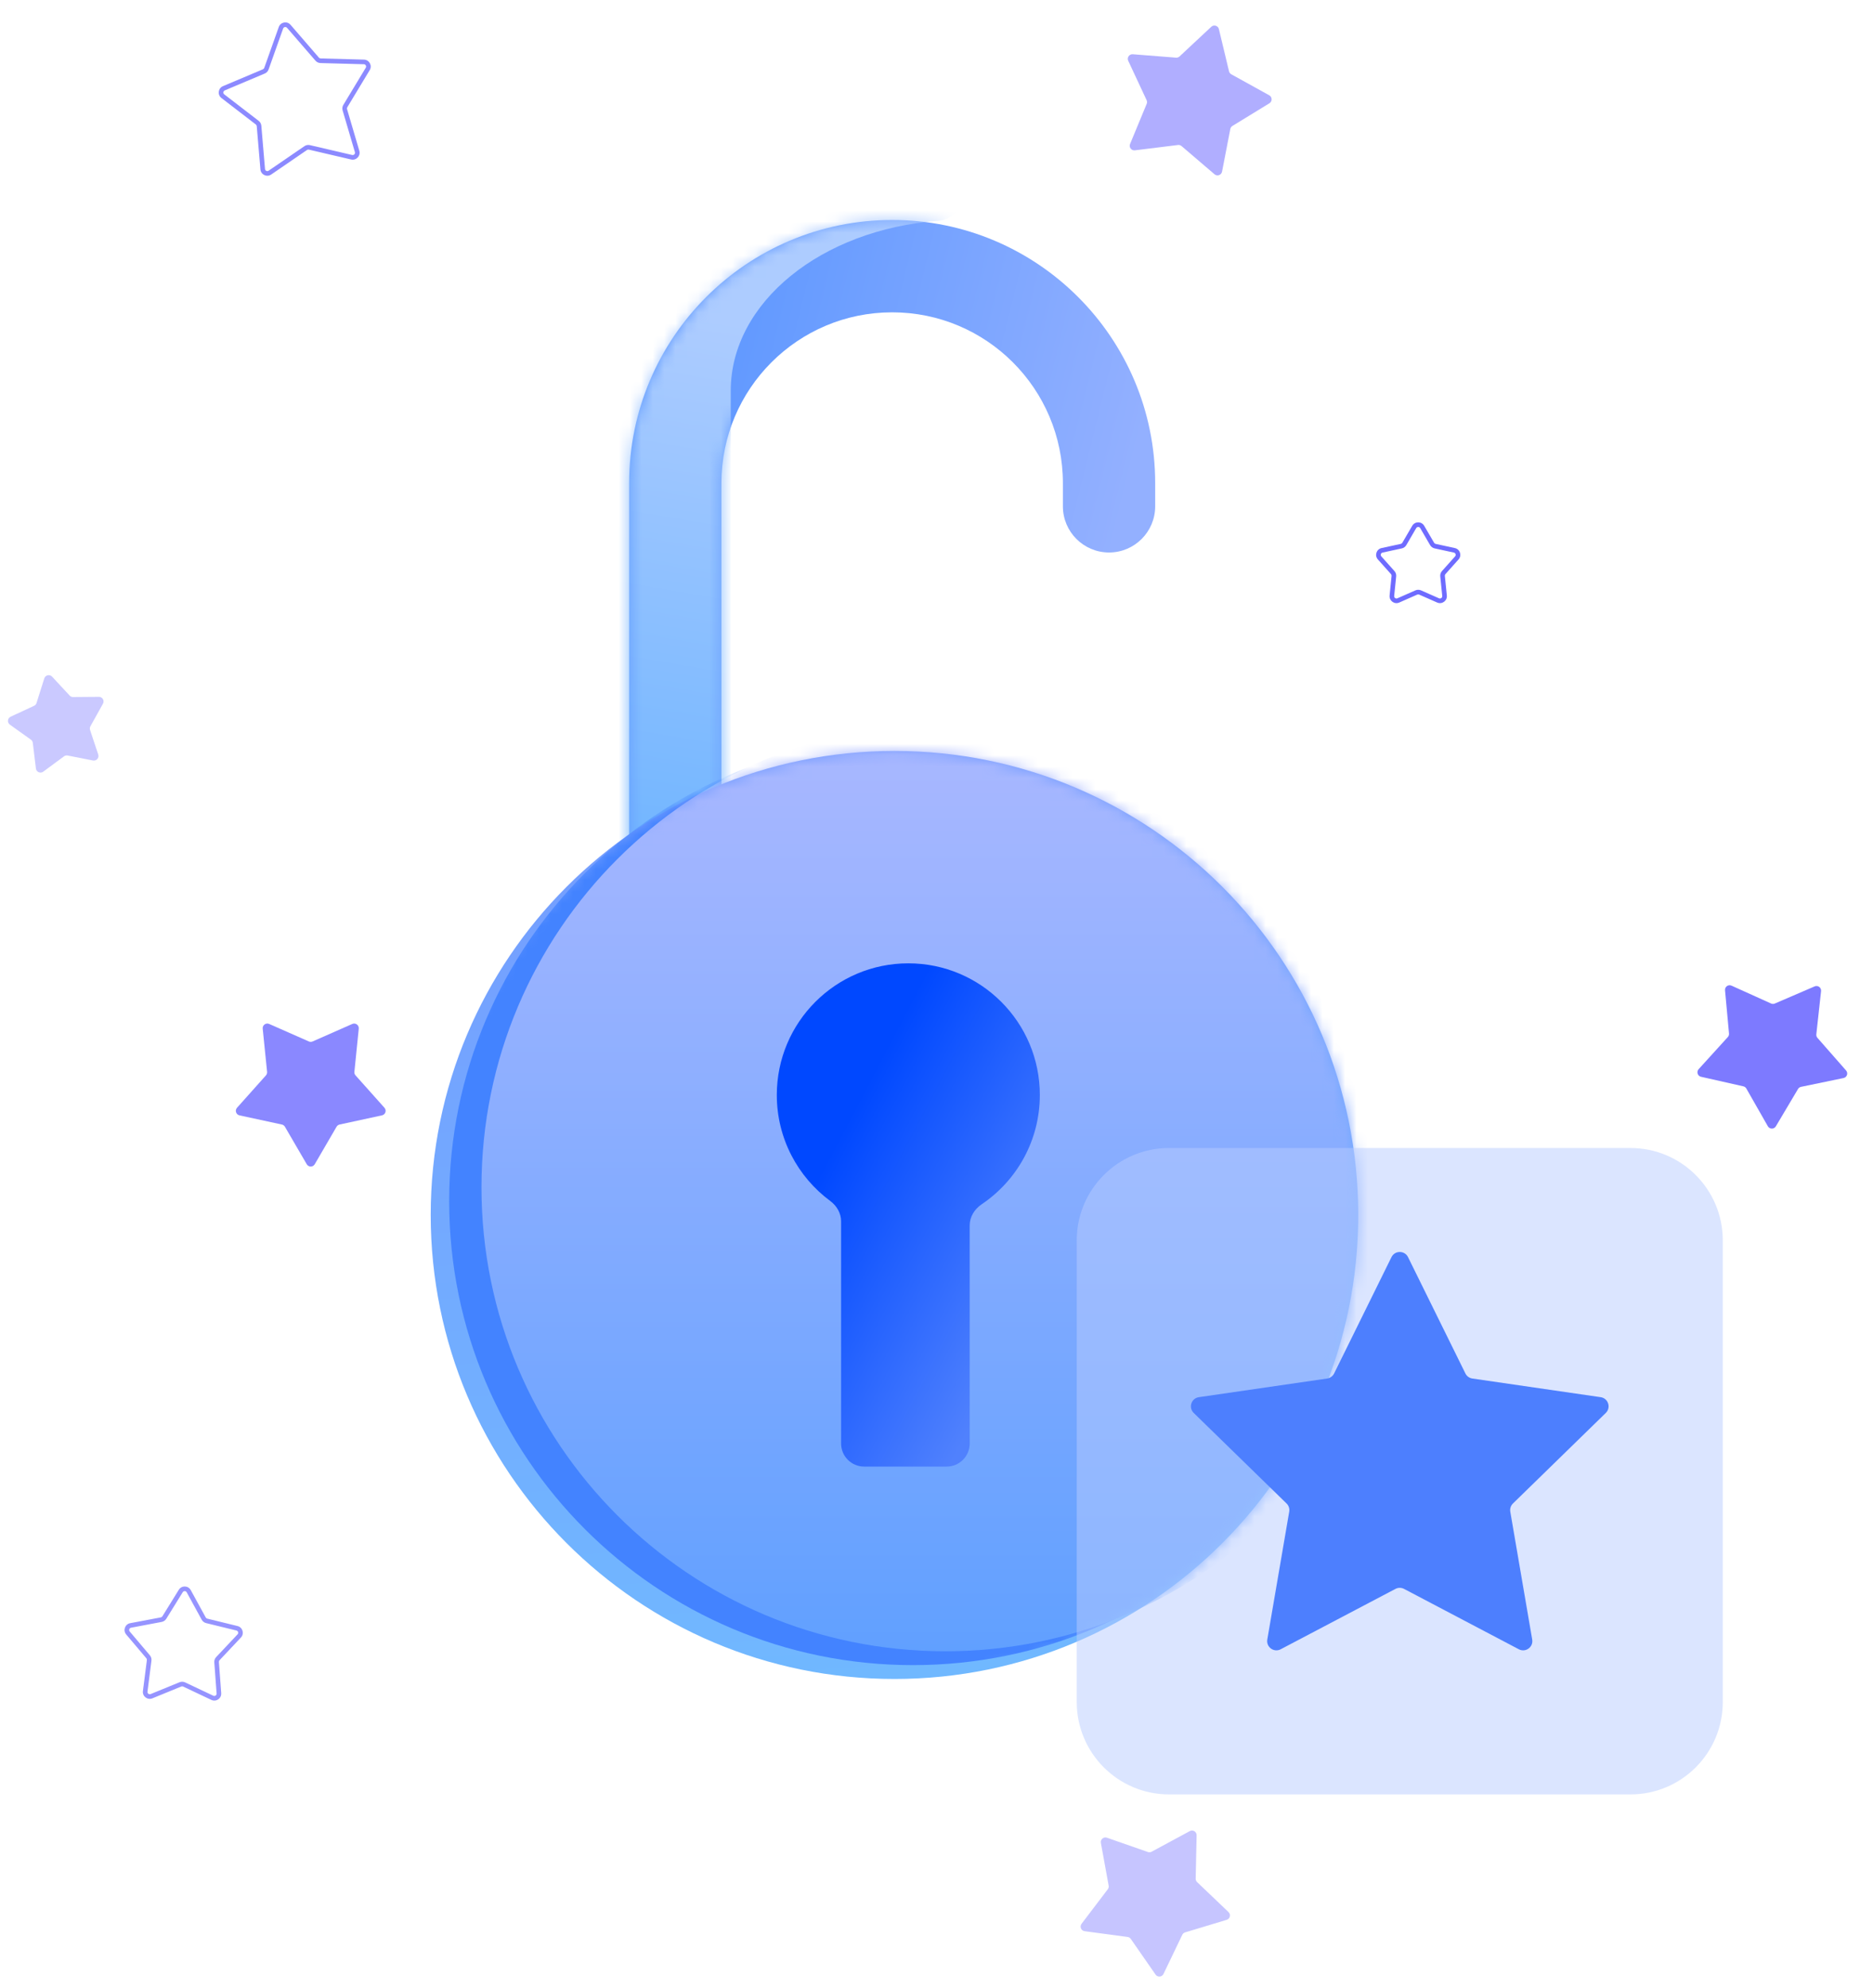 <svg width="165" height="175" viewBox="0 0 165 175" fill="none" xmlns="http://www.w3.org/2000/svg">
<path fill-rule="evenodd" clip-rule="evenodd" d="M78.594 27.498C70.287 27.498 63.553 34.232 63.553 42.539V92.946C63.553 95.191 61.733 97.011 59.488 97.011C57.243 97.011 55.423 95.191 55.423 92.946V42.539C55.423 29.742 65.797 19.368 78.594 19.368C91.391 19.368 101.765 29.742 101.765 42.539V44.578C101.765 46.823 99.945 48.643 97.7 48.643C95.455 48.643 93.635 46.823 93.635 44.578V42.539C93.635 34.232 86.901 27.498 78.594 27.498Z" fill="url(#paint0_linear_118_490)"/>
<mask id="mask0_118_490" style="mask-type:alpha" maskUnits="userSpaceOnUse" x="55" y="19" width="47" height="79">
<path fill-rule="evenodd" clip-rule="evenodd" d="M78.594 27.498C70.287 27.498 63.553 34.232 63.553 42.539V92.946C63.553 95.191 61.733 97.011 59.488 97.011C57.243 97.011 55.423 95.191 55.423 92.946V42.539C55.423 29.742 65.797 19.368 78.594 19.368C91.391 19.368 101.765 29.742 101.765 42.539V44.578C101.765 46.823 99.945 48.643 97.7 48.643C95.455 48.643 93.635 46.823 93.635 44.578V42.539C93.635 34.232 86.901 27.498 78.594 27.498Z" fill="#4D94FF"/>
</mask>
<g mask="url(#mask0_118_490)">
<path d="M64.374 34.409C64.374 26.609 72.393 20.197 82.661 19.442C83.78 19.36 84.692 18.458 84.692 17.335V13.27C84.692 12.148 83.779 11.233 82.658 11.286C66.319 12.062 53.391 22.117 53.391 34.409V84.816C53.391 87.061 55.849 88.881 58.882 88.881C61.915 88.881 64.374 87.061 64.374 84.816V34.409Z" fill="url(#paint1_linear_118_490)"/>
</g>
<path d="M119.651 106.97C119.651 129.533 101.36 147.824 78.797 147.824C56.234 147.824 37.943 129.533 37.943 106.97C37.943 84.407 56.234 66.116 78.797 66.116C101.36 66.116 119.651 84.407 119.651 106.97Z" fill="url(#paint2_linear_118_490)"/>
<mask id="mask1_118_490" style="mask-type:alpha" maskUnits="userSpaceOnUse" x="37" y="66" width="83" height="82">
<path d="M119.651 106.97C119.651 129.533 101.36 147.824 78.797 147.824C56.234 147.824 37.943 129.533 37.943 106.97C37.943 84.407 56.234 66.116 78.797 66.116C101.36 66.116 119.651 84.407 119.651 106.97Z" fill="url(#paint3_linear_118_490)"/>
</mask>
<g mask="url(#mask1_118_490)">
<path d="M121.277 105.751C121.277 128.314 102.986 146.605 80.423 146.605C57.86 146.605 39.569 128.314 39.569 105.751C39.569 83.188 57.86 64.897 80.423 64.897C102.986 64.897 121.277 83.188 121.277 105.751Z" fill="#4383FF"/>
<path d="M124.123 104.531C124.123 127.094 105.832 145.385 83.269 145.385C60.706 145.385 42.415 127.094 42.415 104.531C42.415 81.968 60.706 63.677 83.269 63.677C105.832 63.677 124.123 81.968 124.123 104.531Z" fill="url(#paint4_linear_118_490)"/>
</g>
<path d="M85.424 107.888C85.424 107.135 85.849 106.456 86.474 106.035C89.567 103.954 91.603 100.419 91.603 96.408C91.603 90.006 86.416 84.816 80.017 84.816C73.619 84.816 68.432 90.006 68.432 96.408C68.432 100.232 70.282 103.623 73.135 105.735C73.71 106.161 74.096 106.813 74.096 107.529V127.092C74.096 128.215 75.006 129.125 76.128 129.125H83.391C84.514 129.125 85.424 128.215 85.424 127.092V107.888Z" fill="url(#paint5_linear_118_490)"/>
<g filter="url(#filter0_b_118_490)">
<path d="M94.855 109.206C94.855 104.716 98.495 101.076 102.985 101.076H143.635C148.126 101.076 151.766 104.716 151.766 109.206V149.857C151.766 154.347 148.126 157.987 143.635 157.987H102.985C98.495 157.987 94.855 154.347 94.855 149.857V109.206Z" fill="#B9CDFF" fill-opacity="0.5"/>
</g>
<path d="M122.581 110.683C122.879 110.079 123.741 110.079 124.039 110.683L129.094 120.926C129.213 121.166 129.442 121.333 129.706 121.371L141.01 123.014C141.677 123.111 141.943 123.93 141.461 124.401L133.281 132.374C133.09 132.56 133.002 132.83 133.047 133.093L134.978 144.352C135.092 145.016 134.395 145.522 133.799 145.209L123.688 139.893C123.451 139.769 123.168 139.769 122.932 139.893L112.821 145.209C112.225 145.522 111.528 145.016 111.641 144.352L113.572 133.093C113.618 132.83 113.53 132.56 113.339 132.374L105.159 124.401C104.676 123.93 104.943 123.111 105.61 123.014L116.913 121.371C117.178 121.333 117.407 121.166 117.526 120.926L122.581 110.683Z" fill="#4D7FFE"/>
<path fill-rule="evenodd" clip-rule="evenodd" d="M124.409 46.292C124.644 45.888 125.228 45.888 125.463 46.292L126.336 47.79C126.364 47.839 126.412 47.874 126.468 47.886L128.163 48.253C128.62 48.352 128.8 48.907 128.489 49.256L127.333 50.549C127.295 50.591 127.277 50.648 127.283 50.705L127.457 52.43C127.504 52.895 127.032 53.238 126.605 53.049L125.018 52.35C124.966 52.327 124.906 52.327 124.854 52.35L123.267 53.049C122.84 53.238 122.368 52.895 122.415 52.43L122.589 50.705C122.595 50.648 122.577 50.591 122.539 50.549L121.383 49.256C121.072 48.907 121.252 48.352 121.709 48.253L123.404 47.886C123.46 47.874 123.508 47.839 123.536 47.79L124.409 46.292ZM125.112 46.496C125.033 46.362 124.839 46.362 124.76 46.496L123.888 47.995C123.801 48.143 123.657 48.248 123.49 48.284L121.795 48.651C121.643 48.684 121.583 48.869 121.686 48.985L122.842 50.278C122.956 50.406 123.011 50.575 122.994 50.745L122.819 52.471C122.803 52.626 122.961 52.74 123.103 52.677L124.69 51.978C124.847 51.909 125.025 51.909 125.182 51.978L126.769 52.677C126.911 52.74 127.069 52.626 127.053 52.471L126.878 50.745C126.861 50.575 126.916 50.406 127.03 50.278L128.186 48.985C128.289 48.869 128.229 48.684 128.077 48.651L126.382 48.284C126.215 48.248 126.071 48.143 125.984 47.995L125.112 46.496Z" fill="#6F6CFF"/>
<path opacity="0.796" fill-rule="evenodd" clip-rule="evenodd" d="M31.654 13.276C31.786 13.724 31.386 14.148 30.93 14.042L27.208 13.174C27.152 13.161 27.093 13.172 27.047 13.204L23.893 15.365C23.508 15.63 22.981 15.38 22.941 14.914L22.617 11.105C22.612 11.048 22.583 10.996 22.538 10.961L19.508 8.63C19.137 8.345 19.212 7.767 19.643 7.585L23.165 6.1C23.218 6.077 23.259 6.034 23.278 5.98L24.558 2.378C24.715 1.938 25.288 1.83 25.594 2.183L28.095 5.074C28.133 5.118 28.186 5.143 28.243 5.145L32.065 5.249C32.532 5.262 32.812 5.774 32.57 6.174L30.593 9.446C30.564 9.495 30.556 9.554 30.573 9.609L31.654 13.276ZM31.023 13.646C31.175 13.682 31.308 13.54 31.264 13.391L30.183 9.724C30.134 9.56 30.157 9.383 30.246 9.236L32.222 5.964C32.303 5.831 32.209 5.66 32.054 5.656L28.232 5.551C28.061 5.546 27.9 5.47 27.788 5.34L25.286 2.449C25.184 2.332 24.993 2.368 24.941 2.514L23.661 6.116C23.603 6.278 23.481 6.408 23.323 6.474L19.801 7.96C19.657 8.02 19.632 8.213 19.756 8.308L22.786 10.639C22.922 10.743 23.007 10.9 23.022 11.07L23.346 14.88C23.359 15.035 23.535 15.118 23.663 15.03L26.817 12.869C26.958 12.772 27.133 12.739 27.3 12.778L31.023 13.646Z" fill="#6F6CFF"/>
<path opacity="0.73" fill-rule="evenodd" clip-rule="evenodd" d="M20.925 143.163C21.379 143.274 21.545 143.834 21.224 144.174L19.338 146.175C19.299 146.216 19.279 146.272 19.284 146.329L19.488 149.071C19.523 149.537 19.042 149.867 18.619 149.667L16.134 148.492C16.082 148.468 16.023 148.466 15.97 148.488L13.425 149.529C12.993 149.706 12.53 149.351 12.59 148.888L12.939 146.161C12.946 146.104 12.93 146.047 12.893 146.003L11.116 143.905C10.814 143.549 11.009 142.999 11.468 142.912L14.169 142.402C14.226 142.391 14.275 142.358 14.305 142.309L15.751 139.971C15.997 139.573 16.58 139.589 16.804 139.999L18.125 142.41C18.152 142.46 18.199 142.497 18.255 142.51L20.925 143.163ZM20.928 143.895C21.035 143.782 20.98 143.595 20.829 143.558L18.158 142.905C17.992 142.864 17.85 142.756 17.768 142.606L16.448 140.194C16.373 140.057 16.178 140.052 16.097 140.185L14.65 142.523C14.56 142.668 14.413 142.769 14.245 142.801L11.543 143.312C11.39 143.34 11.325 143.524 11.426 143.643L13.203 145.741C13.313 145.871 13.364 146.042 13.342 146.212L12.993 148.939C12.973 149.094 13.127 149.212 13.271 149.153L15.816 148.112C15.974 148.047 16.153 148.052 16.307 148.125L18.793 149.3C18.934 149.366 19.094 149.256 19.082 149.101L18.878 146.359C18.866 146.189 18.925 146.02 19.043 145.896L20.928 143.895Z" fill="#6F6CFF"/>
<path opacity="0.902" d="M162.627 94.249C162.833 94.483 162.709 94.852 162.404 94.915L158.661 95.691C158.549 95.714 158.452 95.783 158.394 95.881L156.441 99.168C156.282 99.436 155.893 99.432 155.738 99.162L153.843 95.841C153.787 95.742 153.691 95.671 153.58 95.646L149.851 94.804C149.547 94.736 149.43 94.365 149.64 94.134L152.212 91.306C152.289 91.222 152.327 91.109 152.316 90.995L151.965 87.188C151.936 86.878 152.253 86.652 152.537 86.781L156.021 88.353C156.125 88.4 156.244 88.401 156.349 88.356L159.861 86.845C160.147 86.722 160.46 86.953 160.425 87.263L160.007 91.063C159.994 91.176 160.03 91.29 160.105 91.376L162.627 94.249Z" fill="#6F6CFF"/>
<path opacity="0.371" d="M3.902 59.729C3.996 59.431 4.376 59.346 4.588 59.574L6.136 61.241C6.214 61.325 6.323 61.372 6.437 61.371L8.712 61.353C9.024 61.35 9.222 61.685 9.071 61.957L7.964 63.945C7.909 64.044 7.898 64.163 7.934 64.271L8.654 66.429C8.753 66.725 8.496 67.017 8.19 66.957L5.958 66.519C5.846 66.496 5.73 66.523 5.638 66.591L3.808 67.942C3.558 68.127 3.2 67.974 3.163 67.664L2.89 65.406C2.876 65.292 2.816 65.19 2.723 65.124L0.871 63.801C0.618 63.62 0.654 63.233 0.937 63.102L3 62.144C3.104 62.096 3.182 62.007 3.217 61.898L3.902 59.729Z" fill="#6F6CFF"/>
<path opacity="0.806" d="M27.726 102.506C27.569 102.775 27.18 102.775 27.023 102.506L25.099 99.202C25.042 99.104 24.945 99.034 24.834 99.01L21.097 98.201C20.793 98.135 20.673 97.765 20.88 97.532L23.427 94.682C23.503 94.597 23.54 94.483 23.529 94.37L23.143 90.566C23.112 90.256 23.427 90.028 23.712 90.153L27.21 91.695C27.315 91.741 27.434 91.741 27.538 91.695L31.036 90.153C31.321 90.028 31.636 90.256 31.605 90.566L31.22 94.37C31.208 94.483 31.245 94.596 31.321 94.681L33.868 97.532C34.076 97.764 33.956 98.134 33.651 98.2L29.915 99.009C29.803 99.034 29.707 99.103 29.65 99.202L27.726 102.506Z" fill="#6F6CFF"/>
<path opacity="0.548" d="M99.978 13.235C99.669 13.273 99.433 12.964 99.553 12.676L101.016 9.144C101.06 9.039 101.057 8.92 101.009 8.817L99.39 5.353C99.258 5.071 99.48 4.752 99.791 4.776L103.602 5.077C103.716 5.086 103.828 5.047 103.911 4.969L106.705 2.359C106.933 2.146 107.305 2.258 107.378 2.561L108.269 6.279C108.296 6.39 108.368 6.484 108.468 6.54L111.813 8.39C112.086 8.541 112.094 8.93 111.829 9.092L108.569 11.089C108.471 11.149 108.403 11.247 108.382 11.359L107.656 15.112C107.596 15.418 107.229 15.546 106.992 15.344L104.086 12.86C103.999 12.786 103.885 12.752 103.772 12.766L99.978 13.235Z" fill="#6F6CFF"/>
<path opacity="0.393" d="M102.497 173.794C102.362 174.075 101.974 174.106 101.797 173.85L99.616 170.71C99.551 170.616 99.449 170.554 99.336 170.539L95.547 170.03C95.239 169.989 95.089 169.629 95.278 169.381L97.59 166.337C97.659 166.246 97.687 166.13 97.666 166.018L96.98 162.257C96.924 161.951 97.219 161.698 97.513 161.8L101.123 163.059C101.231 163.096 101.35 163.087 101.45 163.033L104.815 161.218C105.089 161.07 105.421 161.272 105.414 161.584L105.333 165.406C105.33 165.52 105.376 165.63 105.459 165.709L108.225 168.348C108.45 168.563 108.36 168.941 108.061 169.031L104.401 170.135C104.292 170.168 104.202 170.245 104.152 170.348L102.497 173.794Z" fill="#6F6CFF"/>
<defs>
<filter id="filter0_b_118_490" x="89.855" y="96.076" width="66.911" height="66.911" filterUnits="userSpaceOnUse" color-interpolation-filters="sRGB">
<feFlood flood-opacity="0" result="BackgroundImageFix"/>
<feGaussianBlur in="BackgroundImageFix" stdDeviation="2.5"/>
<feComposite in2="SourceAlpha" operator="in" result="effect1_backgroundBlur_118_490"/>
<feBlend mode="normal" in="SourceGraphic" in2="effect1_backgroundBlur_118_490" result="shape"/>
</filter>
<linearGradient id="paint0_linear_118_490" x1="95.261" y1="59.612" x2="50.952" y2="48.636" gradientUnits="userSpaceOnUse">
<stop stop-color="#93B0FF"/>
<stop offset="1" stop-color="#5694FF"/>
</linearGradient>
<linearGradient id="paint1_linear_118_490" x1="56.686" y1="76.076" x2="64.848" y2="28.436" gradientUnits="userSpaceOnUse">
<stop stop-color="#70B5FF"/>
<stop offset="1" stop-color="#ADCCFF"/>
</linearGradient>
<linearGradient id="paint2_linear_118_490" x1="78.797" y1="66.116" x2="85.302" y2="153.312" gradientUnits="userSpaceOnUse">
<stop stop-color="#759CFF"/>
<stop offset="1" stop-color="#70BAFF"/>
</linearGradient>
<linearGradient id="paint3_linear_118_490" x1="78.797" y1="66.116" x2="78.797" y2="147.824" gradientUnits="userSpaceOnUse">
<stop stop-color="#AAB8FF"/>
<stop offset="1" stop-color="#61A0FF"/>
</linearGradient>
<linearGradient id="paint4_linear_118_490" x1="83.269" y1="63.677" x2="83.269" y2="145.385" gradientUnits="userSpaceOnUse">
<stop stop-color="#AAB8FF"/>
<stop offset="1" stop-color="#61A0FF"/>
</linearGradient>
<linearGradient id="paint5_linear_118_490" x1="68.432" y1="110.577" x2="88.003" y2="120.872" gradientUnits="userSpaceOnUse">
<stop stop-color="#0048FF"/>
<stop offset="1" stop-color="#5081FD"/>
</linearGradient>
</defs>
</svg>
